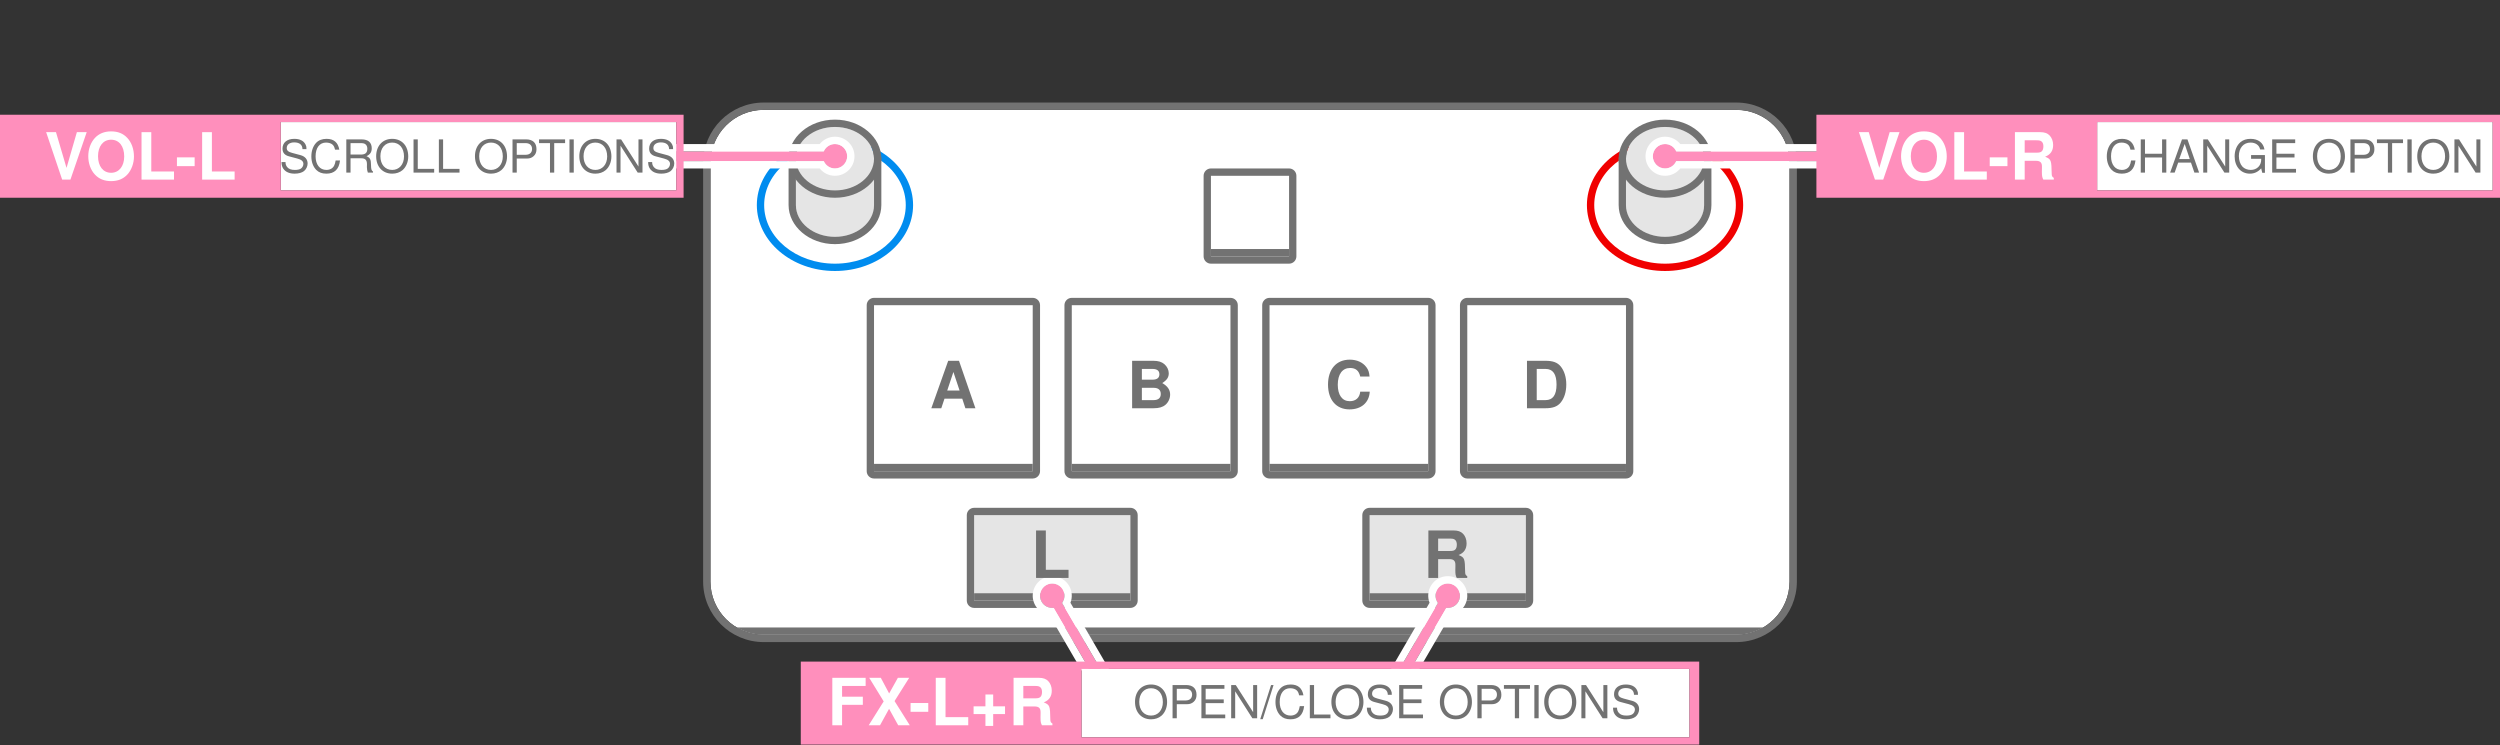 <?xml version="1.0" encoding="UTF-8" standalone="no"?>
<!DOCTYPE svg PUBLIC "-//W3C//DTD SVG 1.1//EN" "http://www.w3.org/Graphics/SVG/1.1/DTD/svg11.dtd">
<svg width="100%" height="100%" viewBox="0 0 3200 954" version="1.1" xmlns="http://www.w3.org/2000/svg" xmlns:xlink="http://www.w3.org/1999/xlink" xml:space="preserve" xmlns:serif="http://www.serif.com/" style="fill-rule:evenodd;clip-rule:evenodd;stroke-linejoin:round;stroke-miterlimit:2;">
    <rect x="0" y="0" width="3200" height="954" fill="#333333" stroke="none"/>
    <rect id="OPTIONS" x="0" y="0" width="3200" height="953.125" style="fill:none;"/>
    <clipPath id="_clip1">
        <rect x="0" y="0" width="3200" height="953.125"/>
    </clipPath>
    <g clip-path="url(#_clip1)">
        <g id="CON">
            <path id="BACKGROUND" d="M2290.62,208.786L2290.62,744.339C2290.62,781.958 2260.08,812.5 2222.46,812.5L977.536,812.5C939.917,812.5 909.375,781.958 909.375,744.339L909.375,208.786C909.375,171.167 939.917,140.625 977.536,140.625L2222.46,140.625C2260.08,140.625 2290.62,171.167 2290.62,208.786Z" style="fill:#fff;"/>
            <clipPath id="_clip2">
                <path d="M2290.62,208.786L2290.62,744.339C2290.62,781.958 2260.08,812.5 2222.46,812.5L977.536,812.5C939.917,812.5 909.375,781.958 909.375,744.339L909.375,208.786C909.375,171.167 939.917,140.625 977.536,140.625L2222.46,140.625C2260.08,140.625 2290.62,171.167 2290.62,208.786Z"/>
            </clipPath>
            <g clip-path="url(#_clip2)">
                <rect x="942.272" y="803.125" width="1315.46" height="9.375" style="fill:#727272;"/>
            </g>
            <path d="M2300,208.786L2300,744.339C2300,787.132 2265.26,821.875 2222.46,821.875L977.536,821.875C934.743,821.875 900,787.132 900,744.339L900,208.786C900,165.993 934.743,131.25 977.536,131.25L2222.46,131.25C2265.26,131.25 2300,165.993 2300,208.786ZM2290.62,208.786C2290.62,171.167 2260.08,140.625 2222.46,140.625L977.536,140.625C939.917,140.625 909.375,171.167 909.375,208.786L909.375,744.339C909.375,781.958 939.917,812.5 977.536,812.5L2222.46,812.5C2260.08,812.5 2290.62,781.958 2290.62,744.339L2290.62,208.786Z" style="fill:#727272;"/>
            <g id="KNOB-L">
                <path d="M1068.75,178.125C1124.38,178.125 1168.75,216.46 1168.75,262.5C1168.75,308.54 1124.38,346.875 1068.75,346.875C1013.12,346.875 968.75,308.54 968.75,262.5C968.75,216.46 1013.12,178.125 1068.75,178.125ZM1068.75,187.5C1018.73,187.5 978.125,221.106 978.125,262.5C978.125,303.894 1018.73,337.5 1068.75,337.5C1118.77,337.5 1159.38,303.894 1159.38,262.5C1159.38,221.106 1118.77,187.5 1068.75,187.5Z" style="fill:#008cef;"/>
                <path d="M1018.75,262.5L1018.75,203.125L1118.75,203.125L1118.75,262.5C1118.75,284.922 1096.35,303.125 1068.75,303.125C1041.15,303.125 1018.75,284.922 1018.75,262.5Z" style="fill:#e5e5e5;"/>
                <path d="M1009.38,262.5L1009.38,203.125C1009.38,197.947 1013.57,193.75 1018.75,193.75L1118.75,193.75C1123.93,193.75 1128.12,197.947 1128.12,203.125L1128.12,262.5C1128.12,289.516 1102,312.5 1068.75,312.5C1035.5,312.5 1009.38,289.516 1009.38,262.5ZM1018.75,262.5C1018.75,284.922 1041.15,303.125 1068.75,303.125C1096.35,303.125 1118.75,284.922 1118.75,262.5L1118.75,203.125L1018.75,203.125L1018.75,262.5Z" style="fill:#727272;"/>
                <ellipse cx="1068.75" cy="203.125" rx="50" ry="40.625" style="fill:#e5e5e5;"/>
                <path d="M1068.75,153.125C1102,153.125 1128.12,176.109 1128.12,203.125C1128.12,230.141 1102,253.125 1068.75,253.125C1035.5,253.125 1009.38,230.141 1009.38,203.125C1009.38,176.109 1035.5,153.125 1068.75,153.125ZM1068.75,162.5C1041.15,162.5 1018.75,180.703 1018.75,203.125C1018.75,225.547 1041.15,243.75 1068.75,243.75C1096.35,243.75 1118.75,225.547 1118.75,203.125C1118.75,180.703 1096.35,162.5 1068.75,162.5Z" style="fill:#727272;"/>
            </g>
            <g id="KNOB-R">
                <path d="M2131.25,178.125C2186.88,178.125 2231.25,216.46 2231.25,262.5C2231.25,308.54 2186.88,346.875 2131.25,346.875C2075.62,346.875 2031.25,308.54 2031.25,262.5C2031.25,216.46 2075.62,178.125 2131.25,178.125ZM2131.25,187.5C2081.23,187.5 2040.62,221.106 2040.62,262.5C2040.62,303.894 2081.23,337.5 2131.25,337.5C2181.27,337.5 2221.88,303.894 2221.88,262.5C2221.88,221.106 2181.27,187.5 2131.25,187.5Z" style="fill:#f00000;"/>
                <path d="M2181.25,262.5L2181.25,203.125L2081.25,203.125L2081.25,262.5C2081.25,284.922 2103.65,303.125 2131.25,303.125C2158.85,303.125 2181.25,284.922 2181.25,262.5Z" style="fill:#e5e5e5;"/>
                <path d="M2190.62,262.5C2190.62,289.516 2164.5,312.5 2131.25,312.5C2098,312.5 2071.88,289.516 2071.88,262.5L2071.88,203.125C2071.88,197.947 2076.07,193.75 2081.25,193.75L2181.25,193.75C2186.43,193.75 2190.62,197.947 2190.62,203.125L2190.62,262.5ZM2181.25,262.5L2181.25,203.125L2081.25,203.125L2081.25,262.5C2081.25,284.922 2103.65,303.125 2131.25,303.125C2158.85,303.125 2181.25,284.922 2181.25,262.5Z" style="fill:#727272;"/>
                <ellipse cx="2131.25" cy="203.125" rx="50" ry="40.625" style="fill:#e5e5e5;"/>
                <path d="M2131.25,153.125C2164.5,153.125 2190.62,176.109 2190.62,203.125C2190.62,230.141 2164.5,253.125 2131.25,253.125C2098,253.125 2071.88,230.141 2071.88,203.125C2071.88,176.109 2098,153.125 2131.25,153.125ZM2131.25,162.5C2103.65,162.5 2081.25,180.703 2081.25,203.125C2081.25,225.547 2103.65,243.75 2131.25,243.75C2158.85,243.75 2181.25,225.547 2181.25,203.125C2181.25,180.703 2158.85,162.5 2131.25,162.5Z" style="fill:#727272;"/>
            </g>
            <g id="BT-A">
                <rect x="1118.75" y="390.625" width="203.125" height="212.5" style="fill:#fff;"/>
                <path d="M1331.25,390.625L1331.25,603.125C1331.25,608.303 1327.05,612.5 1321.88,612.5L1118.75,612.5C1113.57,612.5 1109.38,608.303 1109.38,603.125L1109.38,390.625C1109.38,385.447 1113.57,381.25 1118.75,381.25L1321.88,381.25C1327.05,381.25 1331.25,385.447 1331.25,390.625ZM1321.88,390.625L1118.75,390.625L1118.75,603.125L1321.88,603.125L1321.88,390.625Z" style="fill:#727272;"/>
                <rect x="1118.75" y="593.75" width="203.125" height="9.375" style="fill:#727272;"/>
            </g>
            <g id="BT-B">
                <rect x="1371.88" y="390.625" width="203.125" height="212.5" style="fill:#fff;"/>
                <path d="M1584.38,390.625L1584.38,603.125C1584.38,608.303 1580.18,612.5 1575,612.5L1371.88,612.5C1366.7,612.5 1362.5,608.303 1362.5,603.125L1362.5,390.625C1362.5,385.447 1366.7,381.25 1371.88,381.25L1575,381.25C1580.18,381.25 1584.38,385.447 1584.38,390.625ZM1575,390.625L1371.88,390.625L1371.88,603.125L1575,603.125L1575,390.625Z" style="fill:#727272;"/>
                <rect x="1371.88" y="593.75" width="203.125" height="9.375" style="fill:#727272;"/>
            </g>
            <g id="BT-C">
                <rect x="1625" y="390.625" width="203.125" height="212.5" style="fill:#fff;"/>
                <path d="M1837.5,390.625L1837.5,603.125C1837.5,608.303 1833.3,612.5 1828.12,612.5L1625,612.5C1619.82,612.5 1615.62,608.303 1615.62,603.125L1615.62,390.625C1615.62,385.447 1619.82,381.25 1625,381.25L1828.12,381.25C1833.3,381.25 1837.5,385.447 1837.5,390.625ZM1828.12,390.625L1625,390.625L1625,603.125L1828.12,603.125L1828.12,390.625Z" style="fill:#727272;"/>
                <rect x="1625" y="593.75" width="203.125" height="9.375" style="fill:#727272;"/>
            </g>
            <g id="BT-D">
                <rect x="1878.12" y="390.625" width="203.125" height="212.5" style="fill:#fff;"/>
                <path d="M1878.12,381.25L2081.25,381.25C2086.43,381.25 2090.62,385.447 2090.62,390.625L2090.62,603.125C2090.62,608.303 2086.43,612.5 2081.25,612.5L1878.12,612.5C1872.95,612.5 1868.75,608.303 1868.75,603.125L1868.75,390.625C1868.75,385.447 1872.95,381.25 1878.12,381.25ZM1878.12,390.625L1878.12,603.125L2081.25,603.125L2081.25,390.625L1878.12,390.625Z" style="fill:#727272;"/>
                <rect x="1878.12" y="593.75" width="203.125" height="9.375" style="fill:#727272;"/>
            </g>
            <g id="FX-L">
                <rect x="1246.88" y="659.375" width="200" height="109.375" style="fill:#e5e5e5;"/>
                <path d="M1456.25,659.375L1456.25,768.75C1456.25,773.928 1452.05,778.125 1446.88,778.125L1246.88,778.125C1241.7,778.125 1237.5,773.928 1237.5,768.75L1237.5,659.375C1237.5,654.197 1241.7,650 1246.88,650L1446.88,650C1452.05,650 1456.25,654.197 1456.25,659.375ZM1446.88,659.375L1246.88,659.375L1246.88,768.75L1446.88,768.75L1446.88,659.375Z" style="fill:#727272;"/>
                <rect x="1246.88" y="759.375" width="200" height="9.375" style="fill:#727272;"/>
            </g>
            <g id="FX-R">
                <rect x="1753.12" y="659.375" width="200" height="109.375" style="fill:#e5e5e5;"/>
                <path d="M1753.12,650L1953.12,650C1958.3,650 1962.5,654.197 1962.5,659.375L1962.5,768.75C1962.5,773.928 1958.3,778.125 1953.12,778.125L1753.12,778.125C1747.95,778.125 1743.75,773.928 1743.75,768.75L1743.75,659.375C1743.75,654.197 1747.95,650 1753.12,650ZM1753.12,659.375L1753.12,768.75L1953.12,768.75L1953.12,659.375L1753.12,659.375Z" style="fill:#727272;"/>
                <rect x="1753.12" y="759.375" width="200" height="9.375" style="fill:#727272;"/>
            </g>
            <g id="START">
                <rect x="1550" y="225" width="100" height="103.125" style="fill:#fff;"/>
                <path d="M1659.38,225L1659.38,328.125C1659.38,333.303 1655.18,337.5 1650,337.5L1550,337.5C1544.82,337.5 1540.62,333.303 1540.62,328.125L1540.62,225C1540.62,219.822 1544.82,215.625 1550,215.625L1650,215.625C1655.18,215.625 1659.38,219.822 1659.38,225ZM1650,225L1550,225L1550,328.125L1650,328.125L1650,225Z" style="fill:#727272;"/>
                <rect x="1550" y="318.75" width="100" height="9.375" style="fill:#727272;"/>
            </g>
        </g>
        <path id="FX-L_ANCHOR" d="M1348.62,778.029C1342.64,778.698 1336.54,775.857 1333.34,770.313C1329.03,762.844 1331.59,753.28 1339.06,748.969C1346.53,744.657 1356.1,747.219 1360.41,754.688C1363.61,760.232 1363.02,766.931 1359.45,771.779L1449.66,926.879L1438.84,933.129L1348.62,778.029Z" style="fill:#ff8fbc;"/>
        <path d="M1343.12,787.213C1335.87,786.107 1329.17,781.839 1325.22,775C1318.33,763.051 1322.43,747.749 1334.38,740.85C1346.32,733.951 1361.63,738.051 1368.53,750C1372.47,756.826 1372.82,764.745 1370.17,771.565L1457.77,922.166C1459.02,924.319 1459.36,926.883 1458.72,929.291C1458.08,931.699 1456.51,933.752 1454.35,934.998L1443.52,941.248C1439.05,943.831 1433.33,942.308 1430.73,937.843L1343.12,787.213ZM1348.62,778.029L1438.84,933.129L1449.66,926.879L1359.45,771.779C1363.02,766.931 1363.61,760.232 1360.41,754.688C1356.1,747.219 1346.53,744.657 1339.06,748.969C1331.59,753.28 1329.03,762.844 1333.34,770.313C1336.54,775.857 1342.64,778.698 1348.62,778.029Z" style="fill:#fff;"/>
        <path id="FX-R_ANCHOR" d="M1851.38,778.029C1857.36,778.698 1863.46,775.857 1866.66,770.313C1870.97,762.844 1868.41,753.28 1860.94,748.969C1853.47,744.657 1843.9,747.219 1839.59,754.688C1836.39,760.232 1836.98,766.931 1840.55,771.779L1750.34,926.879L1761.16,933.129L1851.38,778.029Z" style="fill:#ff8fbc;"/>
        <path d="M1856.88,787.213L1769.27,937.843C1766.67,942.308 1760.95,943.831 1756.48,941.248L1745.65,934.998C1743.49,933.752 1741.92,931.699 1741.28,929.291C1740.64,926.883 1740.98,924.319 1742.23,922.166C1742.23,922.166 1829.83,771.565 1829.83,771.567C1827.18,764.745 1827.53,756.826 1831.47,750C1838.37,738.051 1853.68,733.951 1865.62,740.85C1877.57,747.749 1881.67,763.051 1874.78,775C1870.83,781.839 1864.13,786.107 1856.88,787.213ZM1851.38,778.029C1857.36,778.698 1863.46,775.857 1866.66,770.313C1870.97,762.844 1868.41,753.28 1860.94,748.969C1853.47,744.657 1843.9,747.219 1839.59,754.688C1836.39,760.232 1836.98,766.931 1840.55,771.779L1750.34,926.879L1761.16,933.129L1851.38,778.029Z" style="fill:#fff;"/>
        <g id="OPTIONS1" serif:id="OPTIONS">
            <rect x="1384.38" y="856.25" width="778.125" height="87.5" style="fill:#fff;"/>
            <path d="M2175,953.125L1025,953.125L1025,846.875L2175,846.875L2175,953.125ZM1384.38,943.75C1621.02,943.75 2162.5,943.75 2162.5,943.75L2162.5,856.25C2112.49,856.25 1599.48,856.25 1384.38,856.25L1384.38,943.75Z" style="fill:#ff8fbc;"/>
            <path d="M1077.85,902.182L1104.43,902.182L1104.43,891.776L1077.85,891.776L1077.85,878.016L1108.02,878.016L1108.02,867.609L1065.36,867.609L1065.36,928.349L1077.85,928.349L1077.85,902.182Z" style="fill:#fff;fill-rule:nonzero;"/>
            <path d="M1145.02,897.354L1163.77,867.609L1149.27,867.609L1138.11,887.602L1127.44,867.609L1112.61,867.609L1131.11,897.771L1111.94,928.349L1126.44,928.349L1138.02,907.272L1149.69,928.349L1164.52,928.349L1145.02,897.354Z" style="fill:#fff;fill-rule:nonzero;"/>
            <rect x="1165.52" y="899.859" width="22.667" height="11.24" style="fill:#fff;fill-rule:nonzero;"/>
            <path d="M1210.27,867.609L1197.78,867.609L1197.78,928.349L1239.35,928.349L1239.35,917.943L1210.27,917.943L1210.27,867.609Z" style="fill:#fff;fill-rule:nonzero;"/>
            <path d="M1286.43,904.109L1271.27,904.109L1271.27,888.943L1261.36,888.943L1261.36,904.109L1246.19,904.109L1246.19,914.016L1261.36,914.016L1261.36,929.182L1271.27,929.182L1271.27,914.016L1286.43,914.016L1286.43,904.109Z" style="fill:#fff;fill-rule:nonzero;"/>
            <path d="M1309.85,904.266L1324.19,904.266C1329.61,904.266 1331.94,906.433 1331.94,911.436L1331.94,913.937C1331.86,915.521 1331.86,917.022 1331.86,917.939C1331.86,923.691 1332.19,925.442 1333.69,928.349L1347.1,928.349L1347.1,926.109C1345.19,925.025 1344.44,923.775 1344.44,921.107C1344.1,903.183 1343.77,902.351 1336.03,899.021C1342.85,896.357 1346.27,891.441 1346.27,884.02C1346.27,879.183 1344.6,874.769 1341.69,871.772C1338.94,868.941 1335.11,867.609 1329.94,867.609L1297.36,867.609L1297.36,928.349L1309.85,928.349L1309.85,904.266ZM1309.85,893.859L1309.85,878.016L1324.94,878.016C1328.53,878.016 1329.94,878.349 1331.53,879.6C1333.03,880.851 1333.78,882.936 1333.78,885.771C1333.78,888.689 1333.03,891.024 1331.53,892.275C1330.11,893.442 1328.53,893.859 1324.94,893.859L1309.85,893.859Z" style="fill:#fff;fill-rule:nonzero;"/>
            <path d="M1473.29,876.158C1461.09,876.158 1452.82,885.135 1452.82,898.437C1452.82,911.799 1461.04,920.717 1473.35,920.717C1478.54,920.717 1483.09,919.145 1486.53,916.232C1491.14,912.324 1493.88,905.731 1493.88,898.787C1493.88,885.076 1485.77,876.158 1473.29,876.158ZM1473.29,880.934C1482.51,880.934 1488.46,887.877 1488.46,898.671C1488.46,908.94 1482.33,915.941 1473.35,915.941C1464.24,915.941 1458.23,908.94 1458.23,898.437C1458.23,887.935 1464.24,880.934 1473.29,880.934Z" style="fill:#727272;fill-rule:nonzero;"/>
            <path d="M1506.3,901.351L1519.66,901.351C1522.99,901.351 1525.62,900.36 1527.89,898.322C1530.45,895.991 1531.56,893.248 1531.56,889.338C1531.56,881.343 1526.84,876.858 1518.44,876.858L1500.88,876.858L1500.88,919.376L1506.3,919.376L1506.3,901.351ZM1506.3,896.574L1506.3,881.634L1517.62,881.634C1522.82,881.634 1525.91,884.435 1525.91,889.104C1525.91,893.773 1522.82,896.574 1517.62,896.574L1506.3,896.574Z" style="fill:#727272;fill-rule:nonzero;"/>
            <path d="M1543.23,900.009L1566.38,900.009L1566.38,895.233L1543.23,895.233L1543.23,881.634L1567.26,881.634L1567.26,876.858L1537.81,876.858L1537.81,919.376L1568.31,919.376L1568.31,914.599L1543.23,914.599L1543.23,900.009Z" style="fill:#727272;fill-rule:nonzero;"/>
            <path d="M1609.14,876.858L1604.02,876.858L1604.02,911.623L1581.78,876.858L1575.9,876.858L1575.9,919.376L1581.03,919.376L1581.03,884.902L1603.02,919.376L1609.14,919.376L1609.14,876.858Z" style="fill:#727272;fill-rule:nonzero;"/>
            <path d="M1626.94,876.858L1613.11,920.542L1616.32,920.542L1630.15,876.858L1626.94,876.858Z" style="fill:#727272;fill-rule:nonzero;"/>
            <path d="M1668.41,890.036C1666.72,880.701 1661.35,876.158 1652.02,876.158C1646.3,876.158 1641.69,877.963 1638.54,881.459C1634.7,885.66 1632.6,891.728 1632.6,898.612C1632.6,905.614 1634.76,911.624 1638.72,915.766C1642.04,919.145 1646.24,920.717 1651.78,920.717C1662.17,920.717 1668,915.124 1669.28,903.864L1663.68,903.864C1663.22,906.781 1662.63,908.765 1661.76,910.457C1660.01,913.957 1656.39,915.941 1651.84,915.941C1643.38,915.941 1638.02,909.173 1638.02,898.554C1638.02,887.643 1643.09,880.934 1651.38,880.934C1654.82,880.934 1658.03,881.926 1659.78,883.618C1661.35,885.076 1662.23,886.827 1662.87,890.036L1668.41,890.036Z" style="fill:#727272;fill-rule:nonzero;"/>
            <path d="M1682,876.858L1676.58,876.858L1676.58,919.376L1703,919.376L1703,914.599L1682,914.599L1682,876.858Z" style="fill:#727272;fill-rule:nonzero;"/>
            <path d="M1724.65,876.158C1712.45,876.158 1704.17,885.135 1704.17,898.437C1704.17,911.799 1712.39,920.717 1724.7,920.717C1729.9,920.717 1734.45,919.145 1737.89,916.232C1742.5,912.324 1745.23,905.731 1745.23,898.787C1745.23,885.076 1737.13,876.158 1724.65,876.158ZM1724.65,880.934C1733.87,880.934 1739.82,887.877 1739.82,898.671C1739.82,908.94 1733.69,915.941 1724.7,915.941C1715.6,915.941 1709.59,908.94 1709.59,898.437C1709.59,887.935 1715.6,880.934 1724.65,880.934Z" style="fill:#727272;fill-rule:nonzero;"/>
            <path d="M1781.52,889.335C1781.52,886.418 1781.34,885.601 1780.41,883.618C1778.08,878.72 1773.12,876.158 1765.94,876.158C1756.61,876.158 1750.84,880.934 1750.84,888.635C1750.84,893.828 1753.58,897.095 1759.18,898.554L1769.74,901.355C1775.16,902.755 1777.56,904.914 1777.56,908.24C1777.56,910.515 1776.33,912.849 1774.52,914.132C1772.83,915.358 1770.15,915.941 1766.7,915.941C1762.04,915.941 1758.94,914.833 1756.9,912.382C1755.33,910.515 1754.63,908.473 1754.69,905.847L1749.56,905.847C1749.62,909.756 1750.37,912.324 1752.06,914.658C1754.98,918.679 1759.88,920.717 1766.35,920.717C1771.43,920.717 1775.57,919.552 1778.32,917.456C1781.17,915.183 1782.98,911.39 1782.98,907.714C1782.98,902.463 1779.71,898.612 1773.94,897.037L1763.26,894.178C1758.13,892.778 1756.26,891.144 1756.26,887.877C1756.26,883.559 1760.05,880.701 1765.77,880.701C1772.54,880.701 1776.33,883.734 1776.39,889.335L1781.52,889.335Z" style="fill:#727272;fill-rule:nonzero;"/>
            <path d="M1796.33,900.009L1819.49,900.009L1819.49,895.233L1796.33,895.233L1796.33,881.634L1820.37,881.634L1820.37,876.858L1790.92,876.858L1790.92,919.376L1821.42,919.376L1821.42,914.599L1796.33,914.599L1796.33,900.009Z" style="fill:#727272;fill-rule:nonzero;"/>
            <path d="M1863.48,876.158C1851.29,876.158 1843.01,885.135 1843.01,898.437C1843.01,911.799 1851.23,920.717 1863.54,920.717C1868.73,920.717 1873.28,919.145 1876.72,916.232C1881.33,912.324 1884.07,905.731 1884.07,898.787C1884.07,885.076 1875.97,876.158 1863.48,876.158ZM1863.48,880.934C1872.7,880.934 1878.65,887.877 1878.65,898.671C1878.65,908.94 1872.52,915.941 1863.54,915.941C1854.43,915.941 1848.43,908.94 1848.43,898.437C1848.43,887.935 1854.43,880.934 1863.48,880.934Z" style="fill:#727272;fill-rule:nonzero;"/>
            <path d="M1896.49,901.351L1909.86,901.351C1913.18,901.351 1915.81,900.36 1918.08,898.322C1920.64,895.991 1921.75,893.248 1921.75,889.338C1921.75,881.343 1917.03,876.858 1908.63,876.858L1891.07,876.858L1891.07,919.376L1896.49,919.376L1896.49,901.351ZM1896.49,896.574L1896.49,881.634L1907.81,881.634C1913.01,881.634 1916.1,884.435 1916.1,889.104C1916.1,893.773 1913.01,896.574 1907.81,896.574L1896.49,896.574Z" style="fill:#727272;fill-rule:nonzero;"/>
            <path d="M1944.44,881.634L1958.38,881.634L1958.38,876.858L1925.02,876.858L1925.02,881.634L1939.02,881.634L1939.02,919.376L1944.44,919.376L1944.44,881.634Z" style="fill:#727272;fill-rule:nonzero;"/>
            <rect x="1963.99" y="876.858" width="5.476" height="42.518" style="fill:#727272;fill-rule:nonzero;"/>
            <path d="M1997.06,876.158C1984.87,876.158 1976.59,885.135 1976.59,898.437C1976.59,911.799 1984.81,920.717 1997.12,920.717C2002.31,920.717 2006.87,919.145 2010.31,916.232C2014.91,912.324 2017.65,905.731 2017.65,898.787C2017.65,885.076 2009.55,876.158 1997.06,876.158ZM1997.06,880.934C2006.28,880.934 2012.23,887.877 2012.23,898.671C2012.23,908.94 2006.11,915.941 1997.12,915.941C1988.02,915.941 1982.01,908.94 1982.01,898.437C1982.01,887.935 1988.02,880.934 1997.06,880.934Z" style="fill:#727272;fill-rule:nonzero;"/>
            <path d="M2057.43,876.858L2052.31,876.858L2052.31,911.623L2030.08,876.858L2024.19,876.858L2024.19,919.376L2029.32,919.376L2029.32,884.902L2051.32,919.376L2057.43,919.376L2057.43,876.858Z" style="fill:#727272;fill-rule:nonzero;"/>
            <path d="M2096.64,889.335C2096.64,886.418 2096.46,885.601 2095.53,883.618C2093.2,878.72 2088.24,876.158 2081.06,876.158C2071.73,876.158 2065.96,880.934 2065.96,888.635C2065.96,893.828 2068.7,897.095 2074.29,898.554L2084.86,901.355C2090.28,902.755 2092.67,904.914 2092.67,908.24C2092.67,910.515 2091.45,912.849 2089.64,914.132C2087.95,915.358 2085.26,915.941 2081.82,915.941C2077.15,915.941 2074.06,914.833 2072.02,912.382C2070.44,910.515 2069.74,908.473 2069.8,905.847L2064.67,905.847C2064.73,909.756 2065.49,912.324 2067.18,914.658C2070.09,918.679 2074.99,920.717 2081.47,920.717C2086.55,920.717 2090.69,919.552 2093.43,917.456C2096.29,915.183 2098.09,911.39 2098.09,907.714C2098.09,902.463 2094.83,898.612 2089.06,897.037L2078.38,894.178C2073.24,892.778 2071.38,891.144 2071.38,887.877C2071.38,883.559 2075.17,880.701 2080.89,880.701C2087.66,880.701 2091.45,883.734 2091.51,889.335L2096.64,889.335Z" style="fill:#727272;fill-rule:nonzero;"/>
        </g>
        <path id="VOL-R_ANCHOR" d="M2145.57,193.75C2143.16,188.234 2137.65,184.375 2131.25,184.375C2122.63,184.375 2115.62,191.376 2115.62,200C2115.62,208.624 2122.63,215.625 2131.25,215.625C2137.65,215.625 2143.16,211.766 2145.57,206.25L2334.38,206.25L2334.38,193.75L2145.57,193.75Z" style="fill:#ff8fbc;"/>
        <path d="M2150.76,184.376L2334.38,184.375C2339.55,184.375 2343.75,188.572 2343.75,193.75L2343.75,206.25C2343.75,211.428 2339.55,215.625 2334.38,215.625C2334.38,215.625 2150.76,215.625 2150.76,215.624C2146.18,221.339 2139.14,225 2131.25,225C2117.45,225 2106.25,213.798 2106.25,200C2106.25,186.202 2117.45,175 2131.25,175C2139.14,175 2146.18,178.66 2150.76,184.376ZM2145.57,193.75C2143.16,188.234 2137.65,184.375 2131.25,184.375C2122.63,184.375 2115.62,191.376 2115.62,200C2115.62,208.624 2122.63,215.625 2131.25,215.625C2137.65,215.625 2143.16,211.766 2145.57,206.25L2334.38,206.25L2334.38,193.75L2145.57,193.75Z" style="fill:#fff;"/>
        <g id="VOL-R">
            <rect x="2684.38" y="156.25" width="506.25" height="87.5" style="fill:#fff;"/>
            <path d="M3200,253.125L2325,253.125L2325,146.875L3200,146.875L3200,253.125ZM2684.38,243.75C2921.02,243.75 3190.62,243.75 3190.62,243.75L3190.62,156.25C3140.62,156.25 2899.47,156.25 2684.38,156.25L2684.38,243.75Z" style="fill:#ff8fbc;"/>
            <path d="M2410.52,229.911L2431.36,169.172L2418.77,169.172L2405.52,214.919L2392.02,169.172L2379.44,169.172L2399.94,229.911L2410.52,229.911Z" style="fill:#fff;fill-rule:nonzero;"/>
            <path d="M2462.52,168.172C2454.02,168.172 2447.02,171.002 2441.86,176.58C2436.44,182.412 2433.36,190.914 2433.36,200C2433.36,209.086 2436.44,217.671 2441.86,223.42C2447.1,229.081 2453.94,231.828 2462.61,231.828C2471.28,231.828 2478.11,229.081 2483.36,223.42C2488.6,217.838 2491.85,209.002 2491.85,200.417C2491.85,190.914 2488.77,182.329 2483.36,176.58C2478.03,170.836 2471.36,168.172 2462.52,168.172ZM2462.61,178.828C2472.86,178.828 2479.36,187.164 2479.36,200.333C2479.36,212.837 2472.61,221.172 2462.61,221.172C2452.44,221.172 2445.85,212.837 2445.85,200C2445.85,187.164 2452.44,178.828 2462.61,178.828Z" style="fill:#fff;fill-rule:nonzero;"/>
            <path d="M2514.02,169.172L2501.53,169.172L2501.53,229.911L2543.1,229.911L2543.1,219.505L2514.02,219.505L2514.02,169.172Z" style="fill:#fff;fill-rule:nonzero;"/>
            <rect x="2546.86" y="201.422" width="22.667" height="11.24" style="fill:#fff;fill-rule:nonzero;"/>
            <path d="M2591.6,205.828L2605.94,205.828C2611.36,205.828 2613.7,207.996 2613.7,212.998L2613.7,215.499C2613.61,217.083 2613.61,218.584 2613.61,219.501C2613.61,225.254 2613.95,227.005 2615.45,229.911L2628.85,229.911L2628.85,227.672C2626.94,226.588 2626.19,225.337 2626.19,222.669C2625.85,204.746 2625.52,203.913 2617.78,200.583C2624.6,197.919 2628.02,193.004 2628.02,185.582C2628.02,180.746 2626.35,176.331 2623.44,173.334C2620.69,170.504 2616.86,169.172 2611.69,169.172L2579.11,169.172L2579.11,229.911L2591.6,229.911L2591.6,205.828ZM2591.6,195.422L2591.6,179.578L2606.69,179.578C2610.28,179.578 2611.69,179.912 2613.28,181.163C2614.78,182.413 2615.53,184.498 2615.53,187.333C2615.53,190.252 2614.78,192.587 2613.28,193.838C2611.86,195.005 2610.28,195.422 2606.69,195.422L2591.6,195.422Z" style="fill:#fff;fill-rule:nonzero;"/>
            <path d="M2732.51,191.598C2730.82,182.263 2725.45,177.72 2716.12,177.72C2710.41,177.72 2705.8,179.526 2702.65,183.021C2698.8,187.222 2696.7,193.29 2696.7,200.175C2696.7,207.176 2698.86,213.186 2702.82,217.329C2706.15,220.707 2710.35,222.28 2715.89,222.28C2726.27,222.28 2732.11,216.687 2733.39,205.426L2727.79,205.426C2727.32,208.343 2726.74,210.327 2725.86,212.019C2724.11,215.52 2720.5,217.504 2715.95,217.504C2707.49,217.504 2702.12,210.736 2702.12,200.117C2702.12,189.206 2707.2,182.496 2715.48,182.496C2718.92,182.496 2722.13,183.488 2723.88,185.18C2725.45,186.639 2726.33,188.389 2726.97,191.598L2732.51,191.598Z" style="fill:#727272;fill-rule:nonzero;"/>
            <path d="M2767.46,201.571L2767.46,220.938L2772.88,220.938L2772.88,178.42L2767.46,178.42L2767.46,196.795L2745.58,196.795L2745.58,178.42L2740.16,178.42L2740.16,220.938L2745.58,220.938L2745.58,201.571L2767.46,201.571Z" style="fill:#727272;fill-rule:nonzero;"/>
            <path d="M2804.44,208.163L2808.82,220.938L2814.88,220.938L2799.95,178.42L2792.95,178.42L2777.78,220.938L2783.56,220.938L2788.05,208.163L2804.44,208.163ZM2802.93,203.62L2789.39,203.62L2796.39,184.248L2802.93,203.62Z" style="fill:#727272;fill-rule:nonzero;"/>
            <path d="M2853.38,178.42L2848.25,178.42L2848.25,213.186L2826.02,178.42L2820.14,178.42L2820.14,220.938L2825.26,220.938L2825.26,186.464L2847.26,220.938L2853.38,220.938L2853.38,178.42Z" style="fill:#727272;fill-rule:nonzero;"/>
            <path d="M2899.11,198.487L2881.38,198.487L2881.38,203.263L2894.33,203.263L2894.33,204.43C2894.33,212.017 2888.73,217.504 2880.97,217.504C2876.66,217.504 2872.75,215.928 2870.24,213.185C2867.44,210.15 2865.75,205.072 2865.75,199.827C2865.75,189.383 2871.7,182.496 2880.68,182.496C2887.16,182.496 2891.82,185.823 2892.99,191.309L2898.53,191.309C2897.01,182.671 2890.48,177.72 2880.74,177.72C2875.55,177.72 2871.35,179.06 2868.02,181.797C2863.07,185.881 2860.33,192.476 2860.33,200.118C2860.33,213.185 2868.31,222.28 2879.8,222.28C2885.58,222.28 2890.13,220.125 2894.33,215.519L2895.67,221.173L2899.11,221.173L2899.11,198.487Z" style="fill:#727272;fill-rule:nonzero;"/>
            <path d="M2913.81,201.571L2936.97,201.571L2936.97,196.795L2913.81,196.795L2913.81,183.196L2937.85,183.196L2937.85,178.42L2908.39,178.42L2908.39,220.938L2938.9,220.938L2938.9,216.162L2913.81,216.162L2913.81,201.571Z" style="fill:#727272;fill-rule:nonzero;"/>
            <path d="M2980.96,177.72C2968.76,177.72 2960.49,186.697 2960.49,200C2960.49,213.361 2968.7,222.28 2981.02,222.28C2986.21,222.28 2990.76,220.707 2994.2,217.795C2998.81,213.886 3001.55,207.293 3001.55,200.35C3001.55,186.639 2993.45,177.72 2980.96,177.72ZM2980.96,182.496C2990.18,182.496 2996.13,189.439 2996.13,200.233C2996.13,210.502 2990,217.504 2981.02,217.504C2971.91,217.504 2965.91,210.502 2965.91,200C2965.91,189.498 2971.91,182.496 2980.96,182.496Z" style="fill:#727272;fill-rule:nonzero;"/>
            <path d="M3013.97,202.913L3027.34,202.913C3030.66,202.913 3033.29,201.923 3035.56,199.884C3038.12,197.553 3039.23,194.81 3039.23,190.9C3039.23,182.905 3034.51,178.42 3026.11,178.42L3008.55,178.42L3008.55,220.938L3013.97,220.938L3013.97,202.913ZM3013.97,198.137L3013.97,183.196L3025.29,183.196C3030.49,183.196 3033.58,185.998 3033.58,190.667C3033.58,195.336 3030.49,198.137 3025.29,198.137L3013.97,198.137Z" style="fill:#727272;fill-rule:nonzero;"/>
            <path d="M3061.92,183.196L3075.86,183.196L3075.86,178.42L3042.5,178.42L3042.5,183.196L3056.5,183.196L3056.5,220.938L3061.92,220.938L3061.92,183.196Z" style="fill:#727272;fill-rule:nonzero;"/>
            <rect x="3081.47" y="178.42" width="5.476" height="42.518" style="fill:#727272;fill-rule:nonzero;"/>
            <path d="M3114.54,177.72C3102.35,177.72 3094.07,186.697 3094.07,200C3094.07,213.361 3102.29,222.28 3114.6,222.28C3119.79,222.28 3124.34,220.707 3127.79,217.795C3132.39,213.886 3135.13,207.293 3135.13,200.35C3135.13,186.639 3127.03,177.72 3114.54,177.72ZM3114.54,182.496C3123.76,182.496 3129.71,189.439 3129.71,200.233C3129.71,210.502 3123.59,217.504 3114.6,217.504C3105.5,217.504 3099.49,210.502 3099.49,200C3099.49,189.498 3105.5,182.496 3114.54,182.496Z" style="fill:#727272;fill-rule:nonzero;"/>
            <path d="M3174.91,178.42L3169.79,178.42L3169.79,213.186L3147.56,178.42L3141.67,178.42L3141.67,220.938L3146.8,220.938L3146.8,186.464L3168.8,220.938L3174.91,220.938L3174.91,178.42Z" style="fill:#727272;fill-rule:nonzero;"/>
        </g>
        <path id="VOL-L_ANCHOR" d="M1054.43,193.75C1056.84,188.234 1062.35,184.375 1068.75,184.375C1077.37,184.375 1084.38,191.376 1084.38,200C1084.38,208.624 1077.37,215.625 1068.75,215.625C1062.35,215.625 1056.84,211.766 1054.43,206.25L865.625,206.25L865.625,193.75L1054.43,193.75Z" style="fill:#ff8fbc;"/>
        <path d="M1049.24,184.376C1053.82,178.66 1060.86,175 1068.75,175C1082.55,175 1093.75,186.202 1093.75,200C1093.75,213.798 1082.55,225 1068.75,225C1060.86,225 1053.82,221.339 1049.24,215.625L865.625,215.625C860.447,215.625 856.25,211.428 856.25,206.25L856.25,193.75C856.25,188.572 860.447,184.375 865.625,184.375L1049.24,184.376ZM1054.43,193.75L865.625,193.75L865.625,206.25L1054.43,206.25C1056.84,211.766 1062.35,215.625 1068.75,215.625C1077.37,215.625 1084.38,208.624 1084.38,200C1084.38,191.376 1077.37,184.375 1068.75,184.375C1062.35,184.375 1056.84,188.234 1054.43,193.75Z" style="fill:#fff;"/>
        <g id="VOL-L">
            <rect x="359.375" y="156.25" width="506.25" height="87.5" style="fill:#fff;"/>
            <path d="M875,253.125L0,253.125L0,146.875L875,146.875L875,253.125ZM359.375,243.75C596.018,243.75 865.625,243.75 865.625,243.75L865.625,156.25C815.615,156.25 574.475,156.25 359.375,156.25L359.375,243.75Z" style="fill:#ff8fbc;"/>
            <path d="M90.148,229.911L110.982,169.172L98.398,169.172L85.148,214.919L71.648,169.172L59.065,169.172L79.565,229.911L90.148,229.911Z" style="fill:#fff;fill-rule:nonzero;"/>
            <path d="M142.148,168.172C133.646,168.172 126.644,171.002 121.48,176.58C116.068,182.412 112.987,190.914 112.987,200C112.987,209.086 116.068,217.671 121.48,223.42C126.727,229.081 133.562,231.828 142.232,231.828C150.901,231.828 157.736,229.081 162.984,223.42C168.229,217.838 171.477,209.002 171.477,200.417C171.477,190.914 168.396,182.329 162.984,176.58C157.653,170.836 150.984,168.172 142.148,168.172ZM142.232,178.828C152.485,178.828 158.987,187.164 158.987,200.333C158.987,212.837 152.235,221.172 142.232,221.172C132.062,221.172 125.477,212.837 125.477,200C125.477,187.164 132.062,178.828 142.232,178.828Z" style="fill:#fff;fill-rule:nonzero;"/>
            <path d="M193.643,169.172L181.154,169.172L181.154,229.911L222.727,229.911L222.727,219.505L193.643,219.505L193.643,169.172Z" style="fill:#fff;fill-rule:nonzero;"/>
            <rect x="226.482" y="201.422" width="22.667" height="11.24" style="fill:#fff;fill-rule:nonzero;"/>
            <path d="M271.227,169.172L258.737,169.172L258.737,229.911L300.31,229.911L300.31,219.505L271.227,219.505L271.227,169.172Z" style="fill:#fff;fill-rule:nonzero;"/>
            <path d="M392.29,190.898C392.29,187.981 392.115,187.164 391.183,185.18C388.853,180.283 383.894,177.72 376.716,177.72C367.38,177.72 361.612,182.496 361.612,190.198C361.612,195.391 364.35,198.658 369.947,200.117L380.509,202.917C385.936,204.317 388.329,206.476 388.329,209.802C388.329,212.077 387.103,214.411 385.294,215.695C383.602,216.92 380.918,217.504 377.475,217.504C372.807,217.504 369.714,216.395 367.672,213.945C366.098,212.077 365.399,210.035 365.457,207.41L360.329,207.41C360.387,211.319 361.145,213.886 362.835,216.22C365.748,220.241 370.648,222.28 377.125,222.28C382.201,222.28 386.345,221.115 389.086,219.018C391.94,216.745 393.746,212.953 393.746,209.277C393.746,204.026 390.484,200.175 384.711,198.6L374.032,195.741C368.897,194.34 367.03,192.707 367.03,189.439C367.03,185.122 370.823,182.263 376.541,182.263C383.31,182.263 387.103,185.297 387.161,190.898L392.29,190.898Z" style="fill:#727272;fill-rule:nonzero;"/>
            <path d="M434.346,191.598C432.655,182.263 427.288,177.72 417.955,177.72C412.238,177.72 407.63,179.526 404.48,183.021C400.634,187.222 398.537,193.29 398.537,200.175C398.537,207.176 400.692,213.186 404.655,217.329C407.98,220.707 412.18,222.28 417.721,222.28C428.105,222.28 433.938,216.687 435.221,205.426L429.621,205.426C429.155,208.343 428.571,210.327 427.696,212.019C425.946,215.52 422.33,217.504 417.78,217.504C409.321,217.504 403.955,210.736 403.955,200.117C403.955,189.206 409.03,182.496 417.313,182.496C420.755,182.496 423.963,183.488 425.713,185.18C427.288,186.639 428.163,188.389 428.805,191.598L434.346,191.598Z" style="fill:#727272;fill-rule:nonzero;"/>
            <path d="M448.696,202.621L462.701,202.621C467.544,202.621 469.703,204.956 469.703,210.208L469.645,214.001C469.645,216.627 470.112,219.195 470.869,220.938L477.455,220.938L477.455,219.604C475.414,218.203 475.006,216.686 474.889,211.025C474.831,204.022 473.724,201.922 469.12,199.942C473.899,197.553 475.821,194.694 475.821,189.791C475.821,182.439 471.277,178.42 462.876,178.42L443.279,178.42L443.279,220.938L448.696,220.938L448.696,202.621ZM448.696,197.845L448.696,183.196L461.826,183.196C464.86,183.196 466.611,183.663 467.953,184.83C469.412,186.056 470.17,187.982 470.17,190.492C470.17,195.569 467.603,197.845 461.826,197.845L448.696,197.845Z" style="fill:#727272;fill-rule:nonzero;"/>
            <path d="M501.958,177.72C489.764,177.72 481.487,186.697 481.487,200C481.487,213.361 489.705,222.28 502.017,222.28C507.21,222.28 511.761,220.707 515.203,217.795C519.808,213.886 522.546,207.293 522.546,200.35C522.546,186.639 514.445,177.72 501.958,177.72ZM501.958,182.496C511.177,182.496 517.129,189.439 517.129,200.233C517.129,210.502 511.002,217.504 502.017,217.504C492.914,217.504 486.905,210.502 486.905,200C486.905,189.498 492.914,182.496 501.958,182.496Z" style="fill:#727272;fill-rule:nonzero;"/>
            <path d="M534.738,178.42L529.32,178.42L529.32,220.938L555.738,220.938L555.738,216.162L534.738,216.162L534.738,178.42Z" style="fill:#727272;fill-rule:nonzero;"/>
            <path d="M567.171,178.42L561.754,178.42L561.754,220.938L588.171,220.938L588.171,216.162L567.171,216.162L567.171,178.42Z" style="fill:#727272;fill-rule:nonzero;"/>
            <path d="M628.425,177.72C616.23,177.72 607.954,186.697 607.954,200C607.954,213.361 616.172,222.28 628.483,222.28C633.676,222.28 638.227,220.707 641.67,217.795C646.275,213.886 649.013,207.293 649.013,200.35C649.013,186.639 640.911,177.72 628.425,177.72ZM628.425,182.496C637.644,182.496 643.595,189.439 643.595,200.233C643.595,210.502 637.469,217.504 628.483,217.504C619.381,217.504 613.371,210.502 613.371,200C613.371,189.498 619.381,182.496 628.425,182.496Z" style="fill:#727272;fill-rule:nonzero;"/>
            <path d="M661.438,202.913L674.801,202.913C678.127,202.913 680.753,201.923 683.026,199.884C685.589,197.553 686.696,194.81 686.696,190.9C686.696,182.905 681.977,178.42 673.576,178.42L656.02,178.42L656.02,220.938L661.438,220.938L661.438,202.913ZM661.438,198.137L661.438,183.196L672.759,183.196C677.952,183.196 681.045,185.998 681.045,190.667C681.045,195.336 677.952,198.137 672.759,198.137L661.438,198.137Z" style="fill:#727272;fill-rule:nonzero;"/>
            <path d="M709.388,183.196L723.33,183.196L723.33,178.42L689.97,178.42L689.97,183.196L703.97,183.196L703.97,220.938L709.388,220.938L709.388,183.196Z" style="fill:#727272;fill-rule:nonzero;"/>
            <rect x="728.937" y="178.42" width="5.476" height="42.518" style="fill:#727272;fill-rule:nonzero;"/>
            <path d="M762.008,177.72C749.814,177.72 741.537,186.697 741.537,200C741.537,213.361 749.755,222.28 762.067,222.28C767.26,222.28 771.811,220.707 775.253,217.795C779.858,213.886 782.596,207.293 782.596,200.35C782.596,186.639 774.495,177.72 762.008,177.72ZM762.008,182.496C771.227,182.496 777.179,189.439 777.179,200.233C777.179,210.502 771.052,217.504 762.067,217.504C752.964,217.504 746.955,210.502 746.955,200C746.955,189.498 752.964,182.496 762.008,182.496Z" style="fill:#727272;fill-rule:nonzero;"/>
            <path d="M822.38,178.42L817.254,178.42L817.254,213.186L795.022,178.42L789.137,178.42L789.137,220.938L794.263,220.938L794.263,186.464L816.262,220.938L822.38,220.938L822.38,178.42Z" style="fill:#727272;fill-rule:nonzero;"/>
            <path d="M861.582,190.898C861.582,187.981 861.407,187.164 860.475,185.18C858.145,180.283 853.185,177.72 846.008,177.72C836.671,177.72 830.904,182.496 830.904,190.198C830.904,195.391 833.642,198.658 839.239,200.117L849.801,202.917C855.228,204.317 857.62,206.476 857.62,209.802C857.62,212.077 856.395,214.411 854.586,215.695C852.894,216.92 850.209,217.504 846.767,217.504C842.098,217.504 839.006,216.395 836.963,213.945C835.389,212.077 834.69,210.035 834.748,207.41L829.62,207.41C829.679,211.319 830.437,213.886 832.127,216.22C835.04,220.241 839.939,222.28 846.416,222.28C851.493,222.28 855.636,221.115 858.378,219.018C861.232,216.745 863.038,212.953 863.038,209.277C863.038,204.026 859.776,200.175 854.002,198.6L843.324,195.741C838.189,194.34 836.321,192.707 836.321,189.439C836.321,185.122 840.114,182.263 845.833,182.263C852.602,182.263 856.395,185.297 856.453,190.898L861.582,190.898Z" style="fill:#727272;fill-rule:nonzero;"/>
        </g>
        <g id="LETTERS">
            <path d="M1231.69,510.307L1235.69,522.557L1248.52,522.557L1227.52,461.818L1213.69,461.818L1192.1,522.557L1204.85,522.557L1208.94,510.307L1231.69,510.307ZM1228.27,499.901L1212.44,499.901L1220.35,476.144L1228.27,499.901Z" style="fill:#727272;fill-rule:nonzero;"/>
            <path d="M1338.65,679.005L1326.16,679.005L1326.16,739.745L1367.73,739.745L1367.73,729.339L1338.65,729.339L1338.65,679.005Z" style="fill:#727272;fill-rule:nonzero;"/>
            <path d="M1840.82,715.661L1855.15,715.661C1860.57,715.661 1862.91,717.829 1862.91,722.832L1862.91,725.333C1862.83,726.917 1862.83,728.417 1862.83,729.335C1862.83,735.087 1863.16,736.838 1864.66,739.745L1878.07,739.745L1878.07,737.505C1876.15,736.421 1875.4,735.171 1875.4,732.503C1875.07,714.579 1874.73,713.747 1866.99,710.417C1873.82,707.753 1877.23,702.837 1877.23,695.415C1877.23,690.579 1875.57,686.165 1872.65,683.168C1869.9,680.337 1866.07,679.005 1860.91,679.005L1828.33,679.005L1828.33,739.745L1840.82,739.745L1840.82,715.661ZM1840.82,705.255L1840.82,689.411L1855.9,689.411C1859.49,689.411 1860.91,689.745 1862.49,690.996C1863.99,692.247 1864.74,694.331 1864.74,697.167C1864.74,700.085 1863.99,702.42 1862.49,703.671C1861.07,704.838 1859.49,705.255 1855.9,705.255L1840.82,705.255Z" style="fill:#727272;fill-rule:nonzero;"/>
            <path d="M1954.53,522.557L1978.27,522.557C1987.52,522.557 1993.36,520.393 1997.52,515.481C2002.27,509.817 2004.85,501.648 2004.85,492.146C2004.85,482.727 2002.27,474.558 1997.52,468.811C1993.36,463.899 1987.61,461.818 1978.27,461.818L1954.53,461.818L1954.53,522.557ZM1967.02,512.151L1967.02,472.224L1978.27,472.224C1987.69,472.224 1992.36,478.809 1992.36,492.229C1992.36,505.566 1987.69,512.151 1978.27,512.151L1967.02,512.151Z" style="fill:#727272;fill-rule:nonzero;"/>
            <path d="M1753.02,481.935C1752.6,476.684 1751.52,473.35 1748.93,469.933C1744.27,463.773 1736.77,460.359 1727.68,460.359C1710.52,460.359 1699.86,472.599 1699.86,492.271C1699.86,511.859 1710.43,524.016 1727.35,524.016C1742.52,524.016 1752.52,515.274 1753.27,501.356L1741.1,501.356C1740.27,509.108 1735.43,513.526 1727.68,513.526C1718.02,513.526 1712.35,505.691 1712.35,492.438C1712.35,479.018 1718.27,471.016 1728.1,471.016C1735.35,471.016 1739.43,474.517 1741.1,481.935L1753.02,481.935Z" style="fill:#727272;fill-rule:nonzero;"/>
            <path d="M1449.11,522.557L1476.44,522.557C1483.44,522.557 1488.11,521.225 1491.77,518.145C1495.43,515.065 1497.77,509.983 1497.77,505.063C1497.77,499.059 1494.6,494.309 1487.69,490.313C1493.68,486.484 1496.02,482.982 1496.02,477.811C1496.02,473.558 1493.93,469.227 1490.52,466.23C1486.94,463.15 1482.69,461.818 1476.19,461.818L1449.11,461.818L1449.11,522.557ZM1461.6,472.224L1475.19,472.224C1481.03,472.224 1484.03,474.559 1484.03,479.062C1484.03,483.649 1481.03,485.984 1475.19,485.984L1461.6,485.984L1461.6,472.224ZM1461.6,496.391L1476.52,496.391C1482.61,496.391 1485.78,499.059 1485.78,504.313C1485.78,509.483 1482.61,512.151 1476.52,512.151L1461.6,512.151L1461.6,496.391Z" style="fill:#727272;fill-rule:nonzero;"/>
        </g>
    </g>
</svg>
